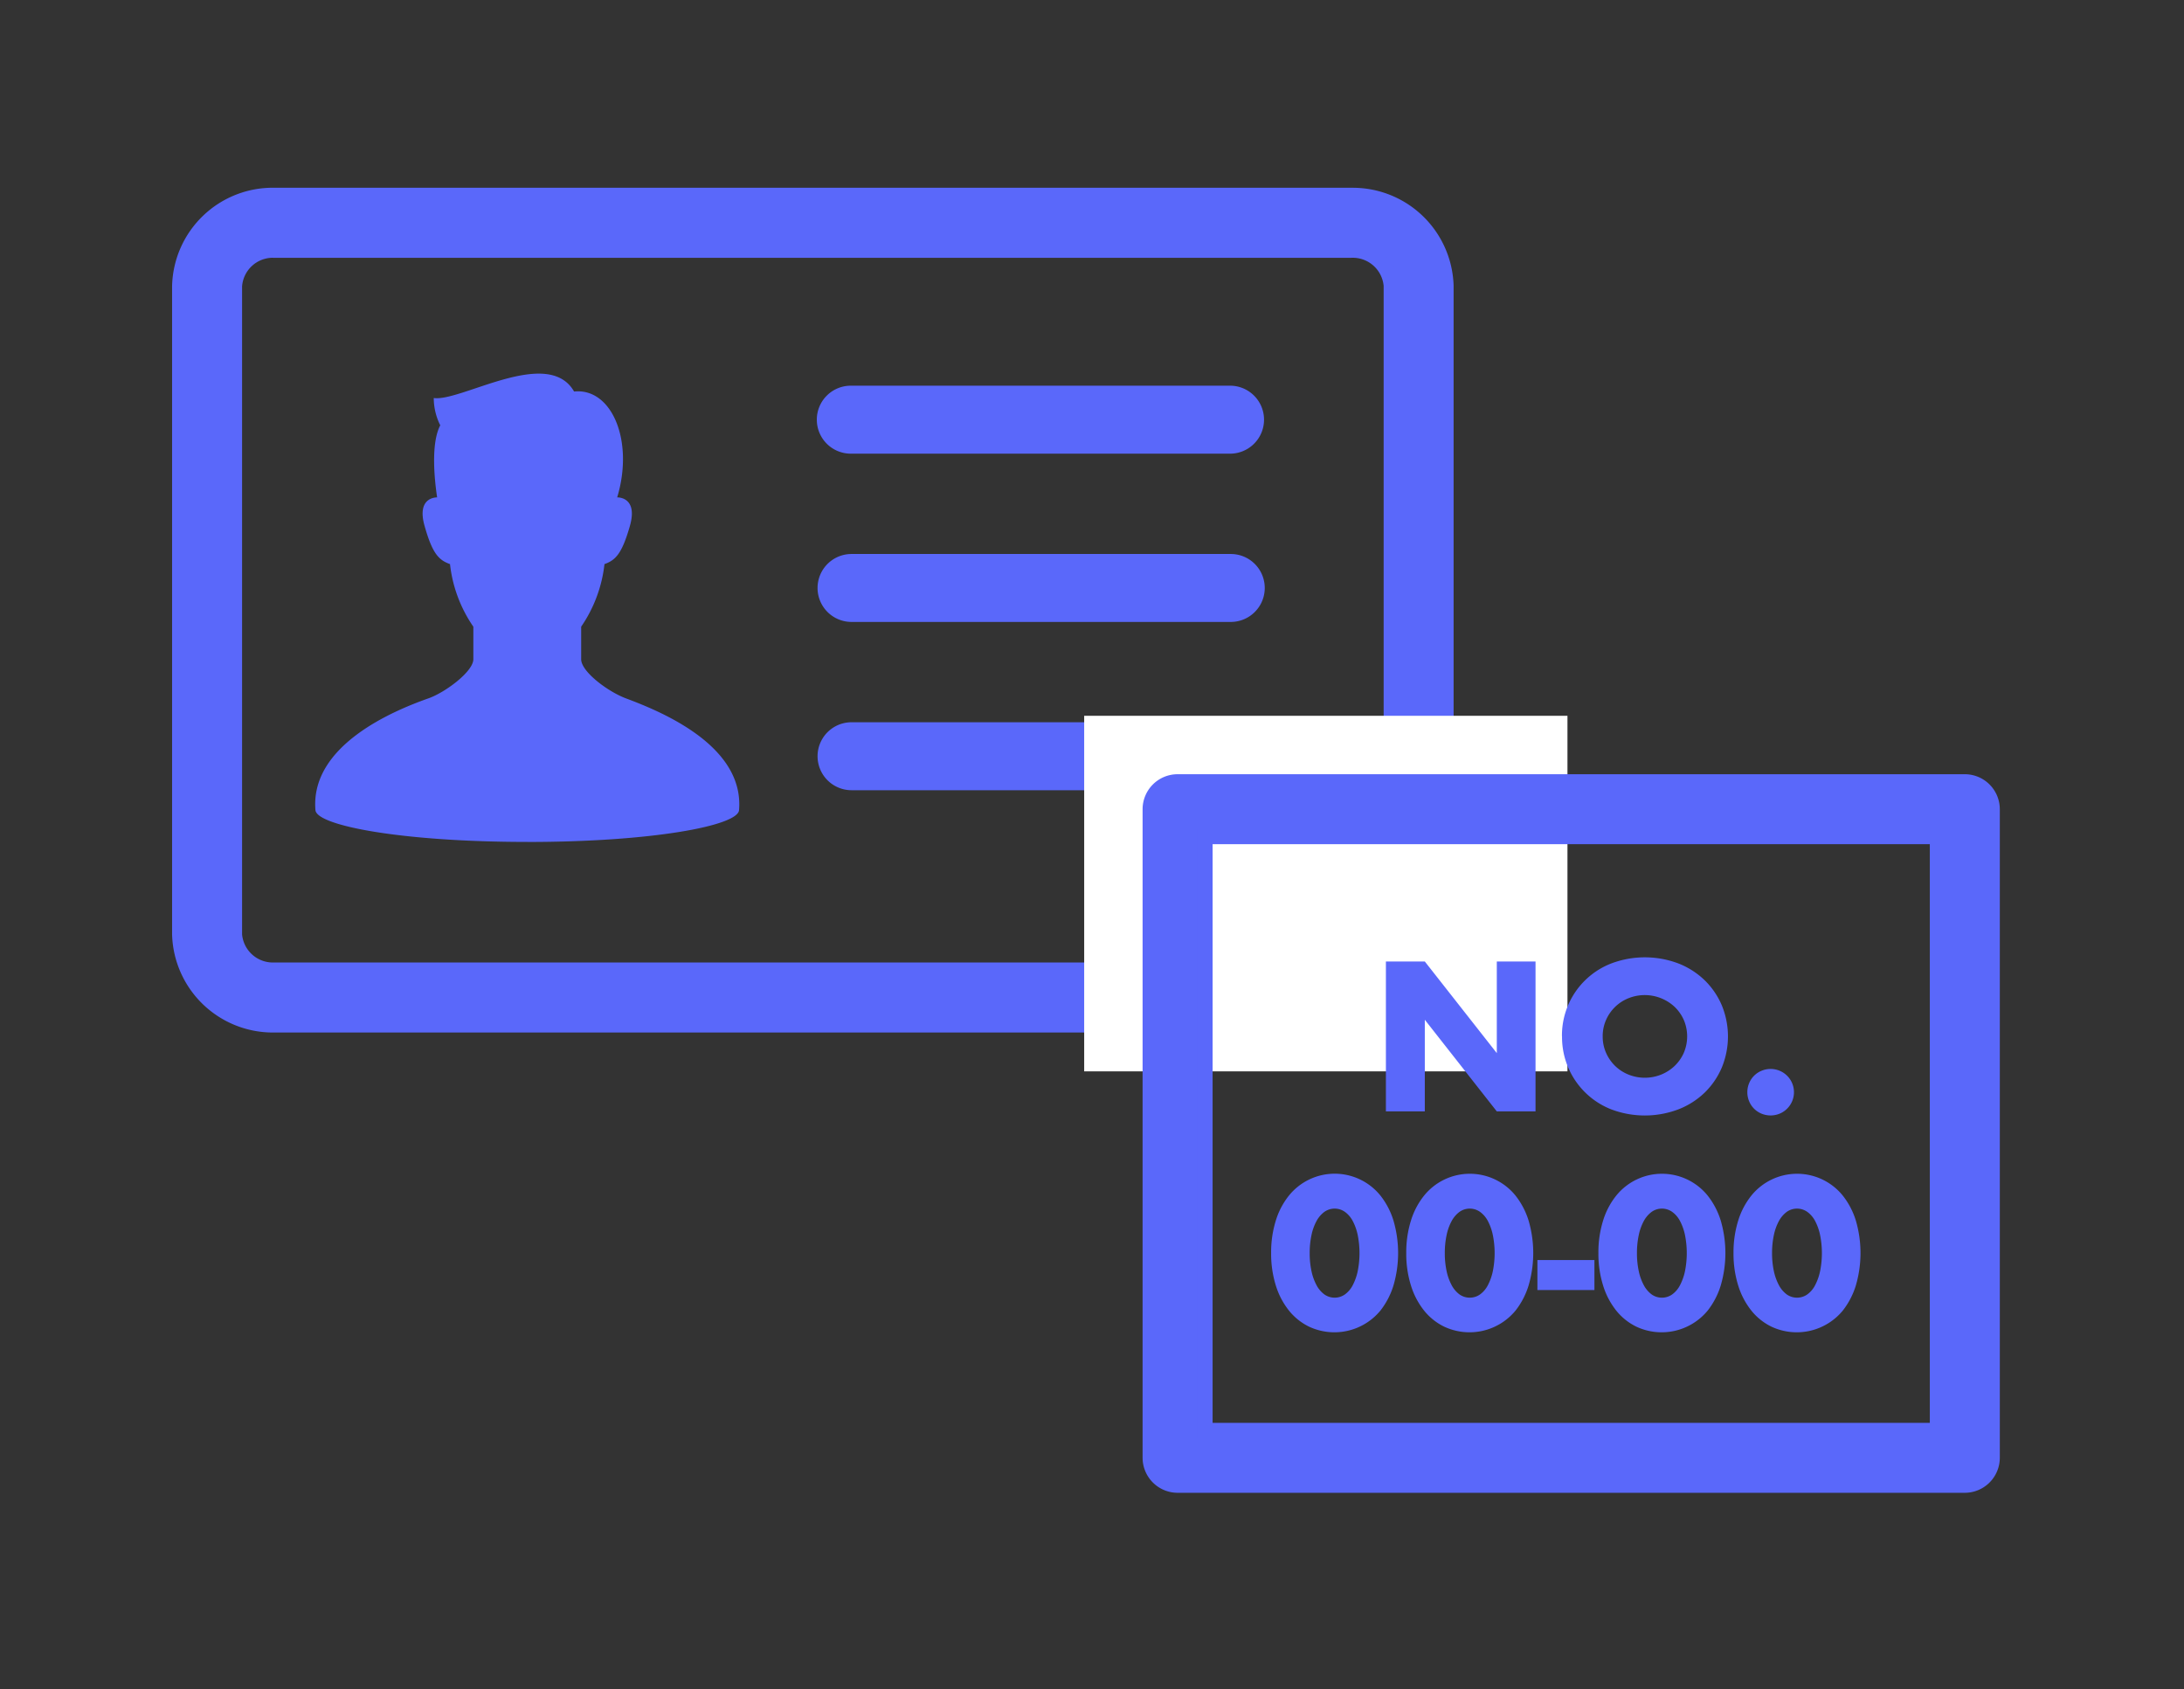 <svg height="107.95" width="139.6" xmlns="http://www.w3.org/2000/svg"><rect width="100%" height="100%" fill="#333333" stroke="none"/><clipPath id="a"><path d="M0 0h116.827v83.402H0z"/></clipPath><path d="M0 0h139.6v107.95H0z" fill="none"/><g clip-path="url(#a)" transform="translate(11 12)"><path d="M67.671 16.992H43.429a2.172 2.172 0 110-4.343h24.242a2.172 2.172 0 010 4.343m0 10.754H43.429a2.171 2.171 0 110-4.342h24.242a2.171 2.171 0 010 4.342zM63.361 38.5H43.43a2.171 2.171 0 110-4.343h19.931a2.171 2.171 0 010 4.343M22.7 41.808c7.973 0 13.455-1.035 13.539-2.03.347-4.158-5.049-6.33-7.226-7.146-1.166-.436-2.865-1.712-2.865-2.5V28.05a8.777 8.777 0 001.49-4c.711-.254 1.115-.66 1.623-2.433.541-1.893-.811-1.83-.811-1.83 1.091-3.617-.346-7.015-2.755-6.766-1.661-2.9-7.226.664-8.97.416a3.93 3.93 0 00.416 1.744c-.607 1.152-.374 3.446-.2 4.606-.1 0-1.319.01-.8 1.83.5 1.773.911 2.179 1.623 2.433a8.738 8.738 0 001.492 4v2.079c0 .791-1.808 2.129-2.869 2.5-2.188.772-7.571 2.988-7.224 7.146.084.995 5.566 2.03 13.541 2.03" fill="#5a68fa"/><path d="M75.335 53.483H6.58A5.937 5.937 0 01.5 47.715V6.27A5.937 5.937 0 016.58.5h68.755a5.936 5.936 0 016.079 5.77v41.445a5.936 5.936 0 01-6.079 5.768M6.58 3.977A2.466 2.466 0 003.975 6.27v41.445a2.465 2.465 0 002.605 2.292h68.755a2.466 2.466 0 002.606-2.292V6.27a2.467 2.467 0 00-2.606-2.293z" fill="#5a68fa"/><path d="M6.421 53.985A6.447 6.447 0 010 47.729V6.27A6.435 6.435 0 016.592 0h68.902a6.447 6.447 0 016.42 6.256v41.459a6.448 6.448 0 01-6.585 6.268H6.421M6.444 1A5.449 5.449 0 001 6.284v41.431a5.445 5.445 0 005.567 5.268h68.78a5.457 5.457 0 005.567-5.283V6.27A5.445 5.445 0 0075.347 1H6.58zm-.036 49.512a2.97 2.97 0 01-2.932-2.763V6.27a2.968 2.968 0 013.118-2.793h68.741a2.977 2.977 0 013.105 2.759v41.479a2.97 2.97 0 01-3.136 2.791H6.58c-.058 0-.115.005-.172.005m.027-46.038A1.973 1.973 0 004.474 6.3v41.415a1.977 1.977 0 002.076 1.793h68.785a1.992 1.992 0 002.107-1.826V6.27a1.981 1.981 0 00-2.077-1.794H6.435" fill="#5a68fa"/><path d="M58.3 33.744h30.891v22.722H58.3z" fill="#fff"/><g fill="#5a68fa"><path d="M112.853 79.429H66.009V41.45h46.844zm1.737-41.451H64.271a1.737 1.737 0 00-1.737 1.736v41.452a1.738 1.738 0 001.737 1.734h50.319a1.738 1.738 0 001.737-1.738V39.714a1.737 1.737 0 00-1.737-1.736"/><path d="M114.59 83.4H64.271a2.242 2.242 0 01-2.237-2.235V39.714a2.239 2.239 0 012.237-2.236h50.319a2.239 2.239 0 012.237 2.236v41.45a2.242 2.242 0 01-2.237 2.236M64.271 38.478a1.238 1.238 0 00-1.237 1.236v41.452a1.24 1.24 0 001.237 1.234h50.319a1.241 1.241 0 001.237-1.238V39.714a1.238 1.238 0 00-1.237-1.236zm49.082 41.451H65.509V40.95h47.844zm-46.844-1h45.844V41.95H66.509z"/><path d="M77.586 59.024v-9.576h2.489l4.6 5.854v-5.854h2.475v9.576h-2.477l-4.6-5.855v5.855zm11.253-4.788A4.932 4.932 0 0192 49.568a6.072 6.072 0 014.274 0 5.057 5.057 0 011.683 1.073 4.918 4.918 0 011.1 1.607 5.222 5.222 0 010 3.975 4.918 4.918 0 01-1.1 1.607 5.034 5.034 0 01-1.688 1.07 6.072 6.072 0 01-4.269 0 4.954 4.954 0 01-3.156-4.667m2.6 0a2.551 2.551 0 00.216 1.054 2.669 2.669 0 00.584.839 2.64 2.64 0 00.857.551 2.807 2.807 0 002.071 0 2.722 2.722 0 00.863-.551 2.629 2.629 0 00.591-.839 2.682 2.682 0 000-2.109 2.651 2.651 0 00-.591-.839 2.8 2.8 0 00-2.935-.549 2.632 2.632 0 00-1.441 1.39 2.552 2.552 0 00-.216 1.055m9.246 3.565a1.481 1.481 0 01.114-.577 1.455 1.455 0 01.794-.794 1.5 1.5 0 011.632.316 1.484 1.484 0 01-.476 2.426 1.522 1.522 0 01-1.156 0 1.455 1.455 0 01-.794-.794 1.481 1.481 0 01-.114-.577M70.25 68.081a6.8 6.8 0 01.3-2.081 4.791 4.791 0 01.838-1.594 3.757 3.757 0 015.849 0A4.88 4.88 0 0178.069 66a7.39 7.39 0 010 4.153 4.948 4.948 0 01-.832 1.6 3.813 3.813 0 01-4.566 1.028 3.748 3.748 0 01-1.283-1.028 4.856 4.856 0 01-.838-1.6 6.792 6.792 0 01-.3-2.076m2.465 0a5.394 5.394 0 00.114 1.155 3.37 3.37 0 00.323.9 1.765 1.765 0 00.5.59 1.141 1.141 0 001.315 0 1.665 1.665 0 00.5-.59 3.515 3.515 0 00.318-.9 5.9 5.9 0 000-2.3 3.387 3.387 0 00-.318-.9 1.675 1.675 0 00-.5-.584 1.134 1.134 0 00-1.315 0 1.778 1.778 0 00-.5.584 3.284 3.284 0 00-.323.9 5.409 5.409 0 00-.114 1.149m6.172 0a6.8 6.8 0 01.3-2.077 4.81 4.81 0 01.838-1.594 3.757 3.757 0 015.849 0 4.9 4.9 0 01.832 1.59 7.39 7.39 0 010 4.153 4.948 4.948 0 01-.832 1.6 3.813 3.813 0 01-4.566 1.028 3.748 3.748 0 01-1.283-1.028 4.856 4.856 0 01-.838-1.6 6.792 6.792 0 01-.3-2.076m2.464 0a5.46 5.46 0 00.115 1.155 3.44 3.44 0 00.323.9 1.765 1.765 0 00.5.59 1.141 1.141 0 001.315 0 1.655 1.655 0 00.5-.59 3.477 3.477 0 00.318-.9 5.857 5.857 0 000-2.3 3.386 3.386 0 00-.318-.9 1.675 1.675 0 00-.5-.584 1.134 1.134 0 00-1.315 0 1.789 1.789 0 00-.5.584 3.284 3.284 0 00-.323.9 5.476 5.476 0 00-.115 1.149m5.919.444h3.645v1.918H87.27zm3.899-.444a6.8 6.8 0 01.3-2.077 4.791 4.791 0 01.838-1.594 3.757 3.757 0 015.849 0 4.9 4.9 0 01.832 1.59 7.39 7.39 0 010 4.153 4.948 4.948 0 01-.832 1.6 3.813 3.813 0 01-4.566 1.028 3.739 3.739 0 01-1.283-1.028 4.856 4.856 0 01-.838-1.6 6.792 6.792 0 01-.3-2.076m2.464 0a5.394 5.394 0 00.115 1.155 3.37 3.37 0 00.323.9 1.765 1.765 0 00.5.59 1.141 1.141 0 001.315 0 1.665 1.665 0 00.5-.59 3.478 3.478 0 00.318-.9 5.9 5.9 0 000-2.3 3.387 3.387 0 00-.318-.9 1.675 1.675 0 00-.5-.584 1.134 1.134 0 00-1.315 0 1.778 1.778 0 00-.5.584 3.284 3.284 0 00-.323.9 5.476 5.476 0 00-.115 1.149m6.172 0a6.8 6.8 0 01.3-2.077 4.828 4.828 0 01.838-1.594 3.757 3.757 0 015.849 0 4.9 4.9 0 01.832 1.59 7.39 7.39 0 010 4.153 4.948 4.948 0 01-.832 1.6 3.813 3.813 0 01-4.566 1.028 3.748 3.748 0 01-1.283-1.028 4.856 4.856 0 01-.838-1.6 6.792 6.792 0 01-.3-2.076m2.464 0a5.46 5.46 0 00.115 1.155 3.44 3.44 0 00.323.9 1.765 1.765 0 00.5.59 1.141 1.141 0 001.315 0 1.655 1.655 0 00.5-.59 3.478 3.478 0 00.318-.9 5.857 5.857 0 000-2.3 3.386 3.386 0 00-.318-.9 1.675 1.675 0 00-.5-.584 1.134 1.134 0 00-1.315 0 1.789 1.789 0 00-.5.584 3.284 3.284 0 00-.323.9 5.476 5.476 0 00-.115 1.149"/></g></g></svg>